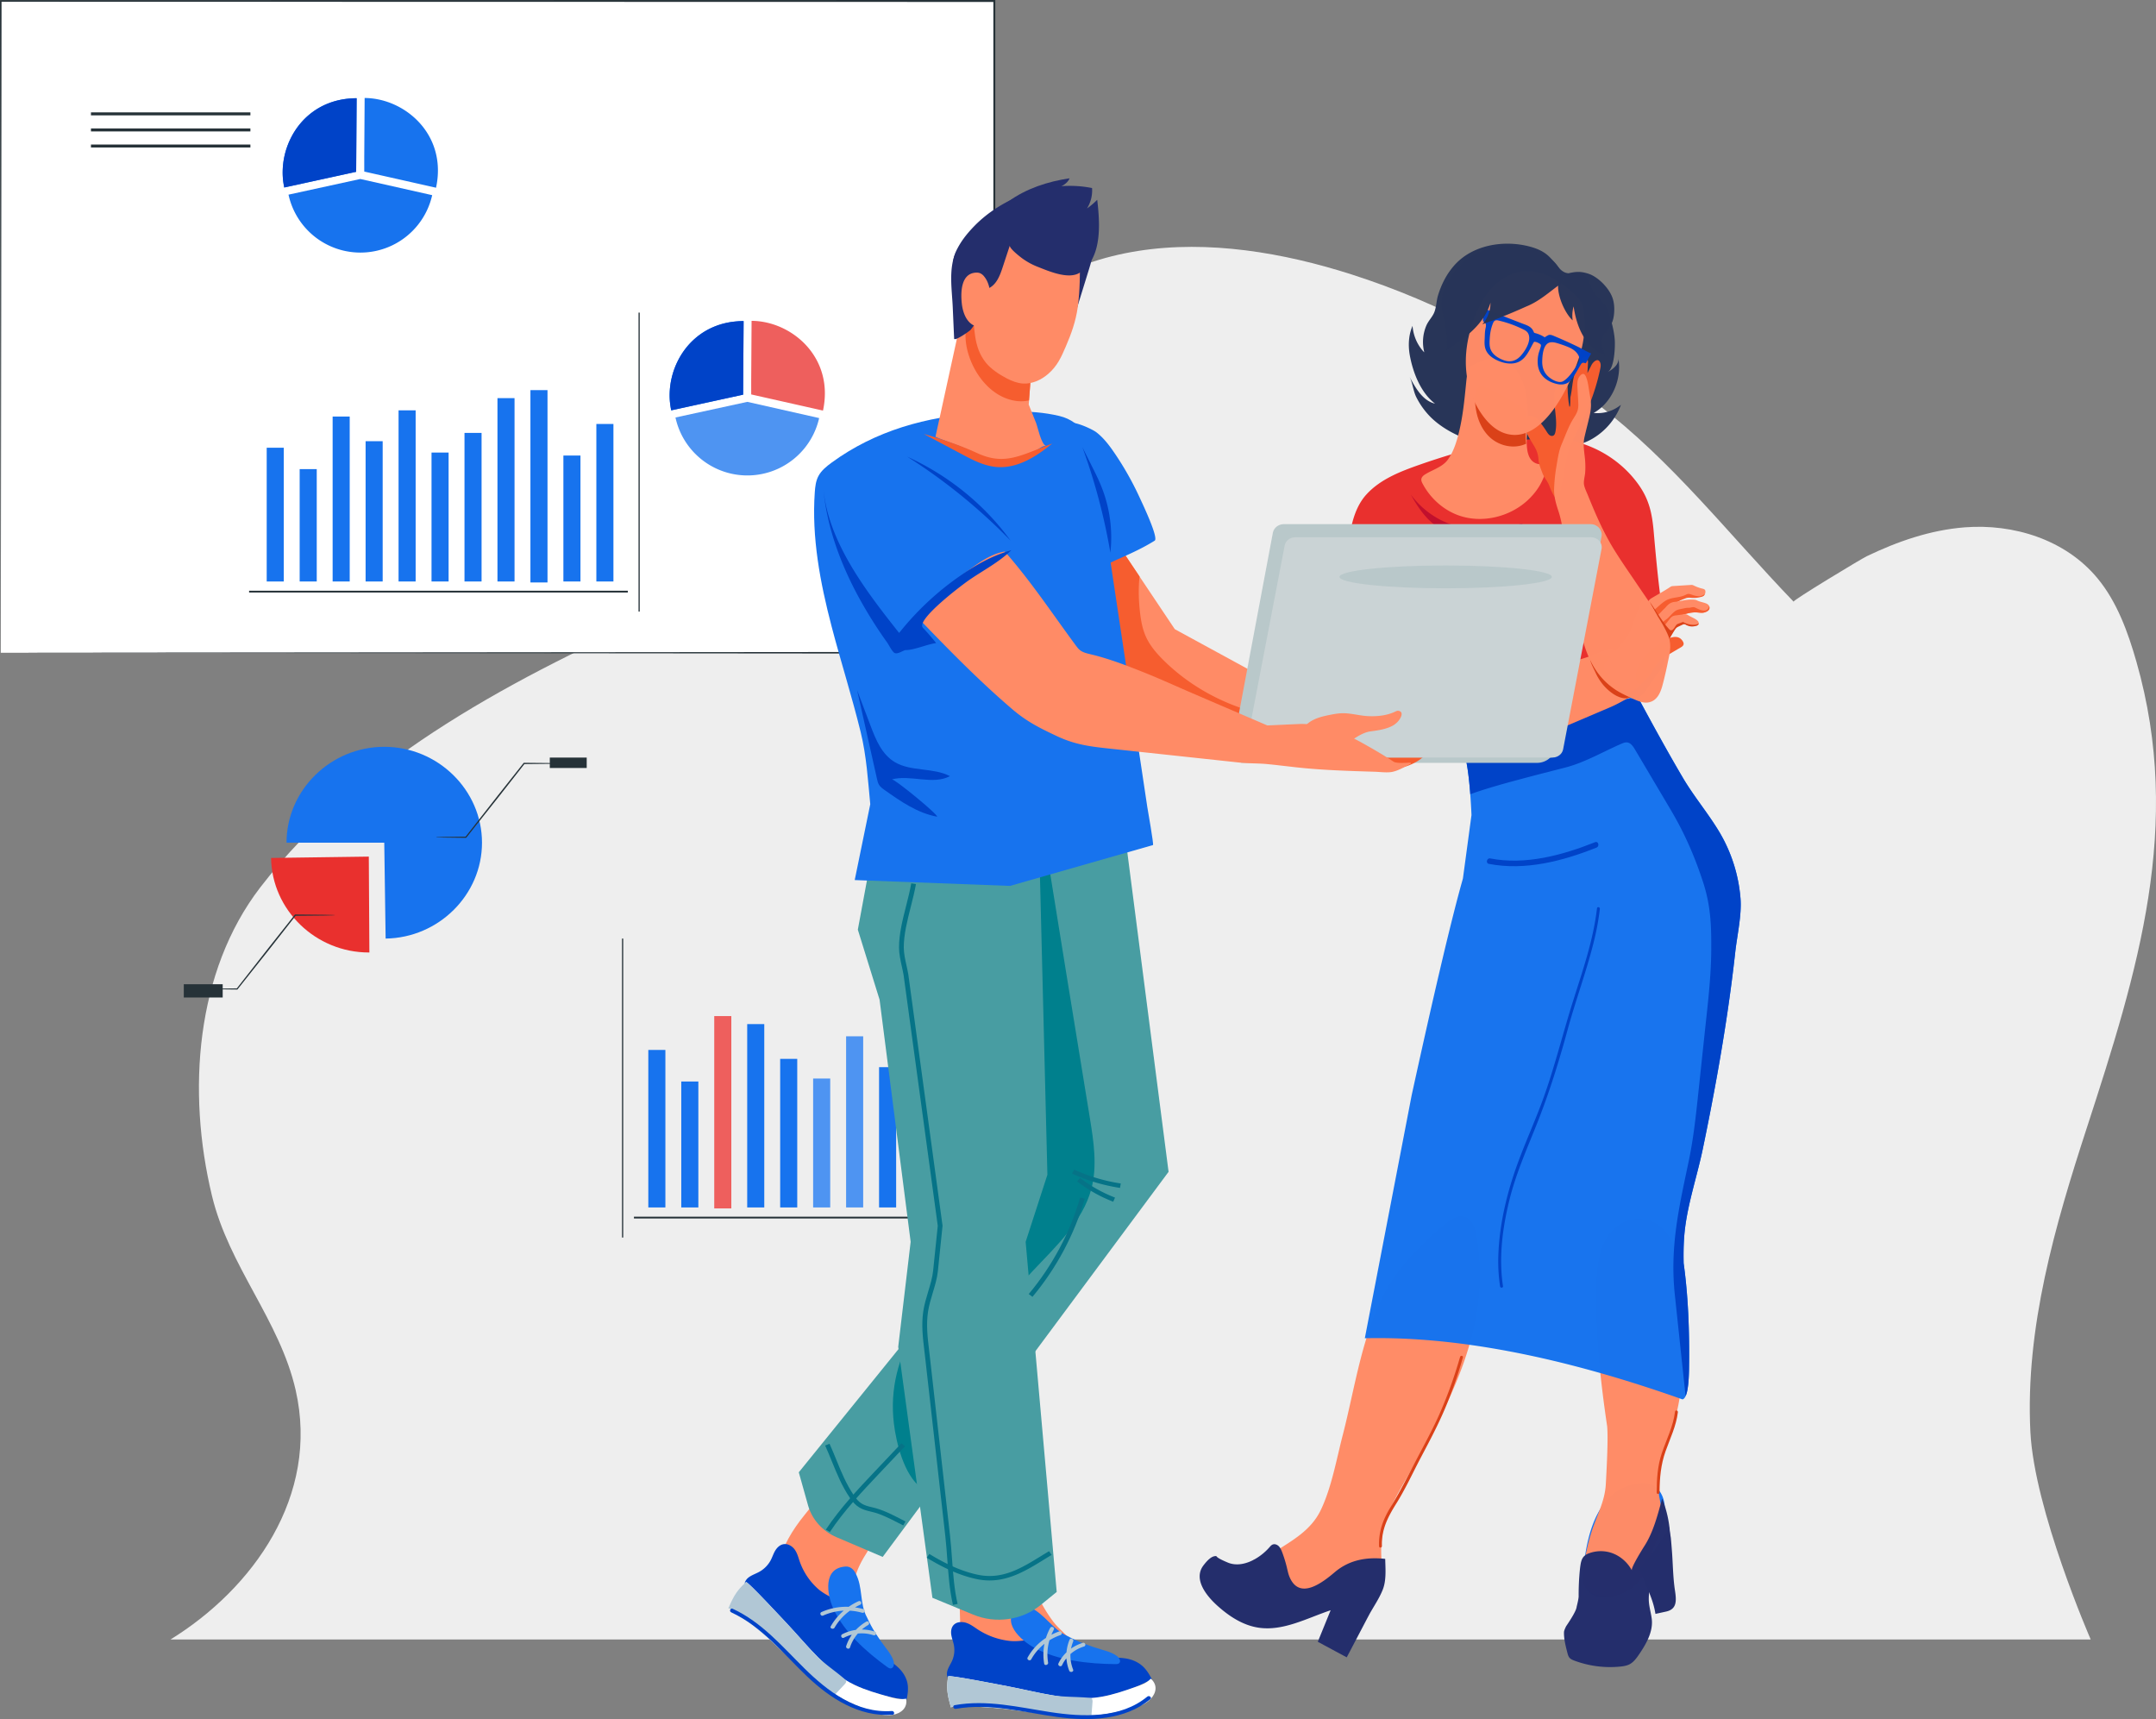 <svg id="Layer_1" data-name="Layer 1" xmlns="http://www.w3.org/2000/svg" viewBox="0 0 4288.27 3418.74"><rect x="0" y="0" width="4288.27" height="3418.74" fill="#808080" stroke="none"/><defs><style>.cls-1{fill:#eee;}.cls-2{fill:#fff;}.cls-3{fill:#263238;}.cls-15,.cls-4{fill:#1773ee;}.cls-16,.cls-5{fill:#0043c8;}.cls-6{fill:#ee5f5d;}.cls-7{fill:#4e94f2;}.cls-8{fill:#e9302e;}.cls-19,.cls-9{fill:#283558;}.cls-10,.cls-14,.cls-28{fill:#ff8b66;}.cls-10,.cls-12,.cls-13,.cls-15,.cls-16,.cls-19,.cls-20{opacity:0.99;}.cls-11,.cls-12,.cls-29{fill:#242e6c;}.cls-13,.cls-21{fill:#c1102d;}.cls-17{fill:#da4118;}.cls-18{fill:#f65d2f;}.cls-22{fill:#b9c8ca;}.cls-22,.cls-26,.cls-28,.cls-29{fill-rule:evenodd;}.cls-23{fill:#b1c7d5;}.cls-24{fill:#489da2;}.cls-25{fill:#00808d;}.cls-26{fill:#cad3d5;}.cls-27{fill:#067387;}</style></defs><path class="cls-1" d="M4464.41,3117.94c-10.42-207.54,49.24-411,112.29-604.88,101.19-311.29,191.75-600.38,98.7-926.49-17-59.52-38.66-119.19-77.31-166-64-77.55-167.65-109.19-264.73-101.54-67.81,5.34-133.06,27.86-194.63,57.5-10.92,5.26-147.71,87.77-145.27,90.31-129.76-134.75-240.43-278.61-390.13-393C3454.79,960.38,3289.54,872.08,3114,815.94c-270.08-86.37-597.47-102.08-792.63,192.34-59.14,89.22-99.3,196.25-126.44,306.55-151.62,44.71-300.44,104.2-445.29,168.85-287.65,128.39-605,290-806,551.38-128.3,166.91-146.31,405.17-96,613.53,34.06,141,134.67,247.17,166.38,386.17,48.07,210.75-85.5,395.13-248.86,495.91h3819.2S4472.24,3273.69,4464.41,3117.94Z" transform="translate(-425.98 -270.26)"/><rect class="cls-2" x="1.53" y="1.93" width="1976.19" height="1296.22"/><path class="cls-3" d="M427.52,1568.41c0-12.48.59-505.64,1.53-1296.22l-1.53,1.53,1976,.4h.16l-1.93-1.93c.06,461,.11,899.65.16,1296.21l1.77-1.76-1976.19,1.77,1976.19,1.76h1.77v-1.78c.05-396.56.1-835.24.16-1296.21v-1.93h-2.09l-1976,.4H426v1.53C426.92,1062.77,427.5,1555.93,427.52,1568.41Z" transform="translate(-425.98 -270.26)"/><path class="cls-4" d="M1150.47,583.62l.77-118.49c34.89.2,70.47,14,97.75,38.12,32.14,28.4,52.72,71.1,47.11,122.71a166.32,166.32,0,0,1-2.77,17.22c0,.14,0,.28-.07.41h0l-142.77-32.12Z" transform="translate(-425.98 -270.26)"/><path class="cls-4" d="M1003.32,547.14c19.95-41.67,59.26-75.05,115.23-80.67,1.5-.15,3-.28,4.52-.39,1-.07,1.91-.17,2.88-.22,2.83-.16,5.69-.24,8.6-.25h.77v0h0l-.77,118.49-.18,27.84L991.55,643.1l-.17,0h0a140.65,140.65,0,0,1-3.17-30.72A153.69,153.69,0,0,1,1003.32,547.14Z" transform="translate(-425.98 -270.26)"/><path class="cls-5" d="M1003.32,547.14c19.95-41.67,59.26-75.05,115.23-80.67,1.5-.15,3-.28,4.52-.39,1-.07,1.91-.17,2.88-.22,2.83-.16,5.69-.24,8.6-.25h.77v0h0l-.77,118.49-.18,27.84L991.55,643.1l-.17,0h0a140.65,140.65,0,0,1-3.17-30.72A153.69,153.69,0,0,1,1003.32,547.14Z" transform="translate(-425.98 -270.26)"/><path class="cls-4" d="M1142.81,626.26l142.78,32.12a146.35,146.35,0,0,1-285.77-1l142.81-31.16" transform="translate(-425.98 -270.26)"/><path class="cls-6" d="M1920.11,1026.81l.77-118.49c34.9.2,70.47,14,97.76,38.12,32.13,28.4,52.71,71.1,47.1,122.72a166.49,166.49,0,0,1-2.76,17.21c0,.14-.05.28-.08.42h0l-142.77-32.12Z" transform="translate(-425.98 -270.26)"/><path class="cls-4" d="M1773,990.34c20-41.68,59.26-75.06,115.23-80.68q2.25-.23,4.53-.39c1-.07,1.9-.17,2.87-.22q4.25-.24,8.6-.25h.78v0h0l-.78,118.49-.18,27.85-142.81,31.15-.18,0h0a141.2,141.2,0,0,1-3.17-30.72A153.64,153.64,0,0,1,1773,990.34Z" transform="translate(-425.98 -270.26)"/><path class="cls-5" d="M1773,990.34c20-41.68,59.26-75.06,115.23-80.68q2.25-.23,4.53-.39c1-.07,1.9-.17,2.87-.22q4.25-.24,8.6-.25h.78v0h0l-.78,118.49-.18,27.85-142.81,31.15-.18,0h0a141.2,141.2,0,0,1-3.17-30.72A153.64,153.64,0,0,1,1773,990.34Z" transform="translate(-425.98 -270.26)"/><path class="cls-7" d="M1912.51,1069.45l142.75,32.22a146.35,146.35,0,0,1-285.77-1.15l142.83-31.07" transform="translate(-425.98 -270.26)"/><rect class="cls-4" x="1289.49" y="2088.03" width="33.96" height="313.25"/><rect class="cls-4" x="1355.06" y="2150.81" width="33.96" height="250.47"/><rect class="cls-6" x="1420.63" y="2020.7" width="33.96" height="382.5"/><rect class="cls-4" x="1486.19" y="2036.63" width="33.96" height="364.65"/><rect class="cls-4" x="1551.76" y="2105.79" width="33.96" height="295.48"/><rect class="cls-7" x="1617.33" y="2144.88" width="33.96" height="256.4"/><rect class="cls-7" x="1682.9" y="2060.91" width="33.96" height="340.36"/><rect class="cls-4" x="1748.46" y="2122.28" width="33.96" height="279"/><rect class="cls-4" x="1814.03" y="2073.24" width="33.96" height="328.03"/><rect class="cls-4" x="1879.6" y="2177.79" width="33.96" height="223.48"/><rect class="cls-4" x="1945.17" y="2135.27" width="33.96" height="266.01"/><rect class="cls-3" x="1260.89" y="2419.65" width="753.27" height="3.55"/><rect class="cls-3" x="1237.2" y="1866.55" width="2.37" height="594.56"/><path class="cls-8" d="M1159.54,1973.8l-194.38,2.68c1.49,103.58,88.77,188,194.38,188h1.14Z" transform="translate(-425.98 -270.26)"/><path class="cls-3" d="M838.14,2237a19.2,19.2,0,0,0,4.16.34l11.88.31,43.43.5h.55l.35-.45c17.35-21.84,39.72-50,64.13-80.78l51.69-65.92-1,.49,57.2-.53,16-.36c3.69-.12,5.66-.25,5.66-.39s-2-.26-5.66-.39l-16-.35-57.2-.53h-.62l-.39.49-52,65.65-63.59,81.21.9-.43-43.43.5-11.88.31A20.64,20.64,0,0,0,838.14,2237Z" transform="translate(-425.98 -270.26)"/><path class="cls-4" d="M1190.28,1946.14,1193,2136.8c105.6-1.45,191.67-87.07,191.67-190.66,0-104.61-87.75-190.69-194.4-190.69s-194.39,86.08-194.39,190.69Z" transform="translate(-425.98 -270.26)"/><rect class="cls-3" x="365.55" y="1957.37" width="77.38" height="26.38"/><rect class="cls-3" x="1093.55" y="1506.62" width="73.43" height="20.7"/><path class="cls-3" d="M1293.16,1935.29a19.09,19.09,0,0,0,4.16.34l11.88.31,43.43.5h.55l.35-.45,64.12-80.78,51.69-65.92-1,.49,57.21-.54,16-.35c3.69-.12,5.65-.25,5.65-.39s-2-.26-5.65-.39l-16-.35-57.21-.53h-.61l-.39.49-52,65.65-63.58,81.21.9-.44-43.43.51-11.88.31A19.63,19.63,0,0,0,1293.16,1935.29Z" transform="translate(-425.98 -270.26)"/><rect class="cls-4" x="1186.15" y="843.16" width="33.96" height="313.25"/><rect class="cls-4" x="1120.58" y="905.94" width="33.96" height="250.47"/><rect class="cls-4" x="1055.02" y="775.84" width="33.96" height="382.5"/><rect class="cls-4" x="989.45" y="791.77" width="33.96" height="364.65"/><rect class="cls-4" x="923.88" y="860.93" width="33.96" height="295.48"/><rect class="cls-4" x="858.31" y="900.01" width="33.96" height="256.4"/><rect class="cls-4" x="792.75" y="816.05" width="33.96" height="340.36"/><rect class="cls-4" x="727.18" y="877.42" width="33.96" height="279"/><rect class="cls-4" x="661.61" y="828.38" width="33.96" height="328.03"/><rect class="cls-4" x="596.04" y="932.93" width="33.96" height="223.48"/><rect class="cls-4" x="530.48" y="890.41" width="33.96" height="266.01"/><rect class="cls-3" x="495.45" y="1174.79" width="753.27" height="3.55"/><rect class="cls-3" x="1270.04" y="621.69" width="2.37" height="594.56"/><rect class="cls-3" x="180.92" y="223.47" width="317.12" height="5.92"/><rect class="cls-3" x="180.92" y="255.45" width="317.12" height="5.92"/><rect class="cls-3" x="180.92" y="287.42" width="317.12" height="5.92"/><path class="cls-4" d="M3700.38,3368.71c-6.85,10.42-14.22,20.48-21.61,30.41-12.53,16.86-26,34.18-44.47,42.69s-43.47,5-53.88-13.45c-6.91-12.24-6-27.62-4.51-41.84,7.3-72.4,31.27-158,111.47-166.05,9.73-1,20-.1,28.5,5,11,6.58,17.85,19.49,20.26,32.76,4.62,25.49-6,53.21-16.32,75.9A255.17,255.17,0,0,1,3700.38,3368.71Z" transform="translate(-425.98 -270.26)"/><path class="cls-9" d="M3546.17,813.7c-6-.32-11.7-2.38-19.29-10.39-7.35-7.76-13.31-17-21.16-24.17-11.33-10.37-25.88-15.83-40.41-19.38-49.17-12-109.91-2.75-146.16,37.57-15.35,17.07-26.33,38.23-33.05,60.73-3.23,10.79-3.32,24.07-7.72,34.19-3.79,8.74-11.29,16-15.26,25.09a83.57,83.57,0,0,0-4.24,53.67c-13.42-13.72-21.9-32.84-23.35-52.65-8.16,18.43-9,39.89-5.21,59.88,6.68,35.18,22.23,73.48,49.91,94.73-24.13-5.53-38.9-30.93-50.88-54,6.29,12.11,7.31,28.5,13.75,41.34a153.76,153.76,0,0,0,25.9,36.88c20.39,21.44,49.58,37.6,76.55,46.89,52.76,18.15,110.25,3.89,165.33,10.56,31.06,3.76,55.6,4.23,83.87-12.75a131.67,131.67,0,0,0,55.31-66.66,73.47,73.47,0,0,1-54.34,16.27c36.45-20.25,57.43-68.11,48.68-111.05,3.59,13.08-9.62,23.92-21.06,29.92,13.86-7.27,15.29-50.52,14.4-63.87-1.23-18.53-7-38.77-12.34-56.5-5.42-18.18-20.13-24.74-29.47-39.93-8.46-13.76-9.7-33.61-28.14-36.28C3558.82,812.47,3552.38,814,3546.17,813.7Z" transform="translate(-425.98 -270.26)"/><path class="cls-10" d="M3208.71,2797.23c-69,89.79-83.62,217.38-112,326.94-12.53,48.33-22.07,103.6-43.41,148.52-19.46,41-56.33,60.68-91.71,83.54-13.1,8.46-27.29,17.22-42.56,16.13,6.09,26.82,22.61,50.74,44.79,64.85a92.83,92.83,0,0,0,74.65,11.1c28.83-8.2,54.05-30.49,83.85-31.89,14.4-.68,28.55,3.67,42.39,8s10.06-38,9.59-44.19c-2.27-30.31-1.73-56.63,8-85.78,10.19-30.41,26.18-58.15,42-85.65,66.19-114.82,133.93-235.5,143.73-370A457.88,457.88,0,0,0,3363,2730c-2.6-15.58-7.77-33.3-21.57-39-14.29-5.94-29.66,4.28-41.78,14.32C3265.79,2733.4,3235,2763,3208.71,2797.23Z" transform="translate(-425.98 -270.26)"/><path class="cls-10" d="M3608.76,2763.62c-5.9,22.23-7.28,46.86-7.62,70-1.4,93.42,7.85,181.13,21.4,272.79q2.58,24.54-2.64,115.87c-2,34.17-17.69,61.28-27.91,92.9a388.61,388.61,0,0,0-13.71,56.69c-2.42,14.72-9,38.13-1.31,51.54,15.7,27.24,54.63,25.66,78.27,14.61,11.4-5.33,22.1-12.79,30.18-22.92,9.83-12.31,15.29-27.82,20.58-43,8-23,19.59-47,24.27-71,6-30.87-10.84-62.84-6.4-94.94,5.24-37.91,21.74-72.8,32.35-109.09,21.36-73.11,19.16-151.05,9.57-226.11-4.39-34.36-9.45-65.82-9-99.84.39-29.26-15.25-56.75-40.42-69.4-25.69-12.91-58.27-7.87-79.75,12C3622.4,2726.87,3613.87,2744.34,3608.76,2763.62Z" transform="translate(-425.98 -270.26)"/><path class="cls-11" d="M3181.75,3391.93c-.08-7.26-.44-14.51-.6-21.51-36.31-4-71.16,1.67-100.41,26.52-24.77,21-70.21,56.23-89.91,9.33-2.38-5.68-3.62-11.82-5.06-17.85a258.11,258.11,0,0,0-9.28-30.47c-1.69-4.54-3.6-9.15-6.9-12.54s-8.33-5.27-12.55-3.4c-2.61,1.16-4.54,3.55-6.48,5.75-19.51,22.15-54,41.93-82.51,30q-20.84-8.72-22.31-12.44a5.57,5.57,0,0,0-3.85-.25q-9.36,1.28-22.3,18.38c-21.37,28.28,8,62.22,27.09,79.52,23.7,21.48,51.35,39.61,82.61,44.29,49,7.34,96.1-18.89,143.32-34.68q-12.77,31.36-25.54,62.72,28.75,15.48,57.53,30.94c.1.06,40.09-76.28,43.79-83.21,9.16-17.18,20.64-33.07,27.87-51.37C3181.11,3419.38,3181.91,3405.62,3181.75,3391.93Z" transform="translate(-425.98 -270.26)"/><path class="cls-12" d="M3711.3,3489.58c-1.72-13.6-6.15-26.28-5.9-40.56.42-23.87,6-48.31,19.6-67.21,6-8.29,13.47-15.49,17.86-24.85,5.08-10.84,5.49-23.47,4.82-35.58a223.35,223.35,0,0,0-15.71-70.84c-8.8,32.22-17.5,66.8-35.33,94.38-3.21,5-27.38,43.72-24.88,48.36-9.43-17.52-25.62-30.71-43.91-35.8a67.82,67.82,0,0,0-42,2.06,24.68,24.68,0,0,0-9.52,6c-5.34,5.71-6.45,13.78-7.76,24.29a503.62,503.62,0,0,0-2.68,55.65q-.37,6-3.93,20-.61,9-21,38.93c-2.77,5.66-4.18,9.55-4.2,11.69-.45,13.56,3.56,28.77,6.92,41.78.79,3.05,1.69,6.18,3.57,8.63,2.47,3.22,6.28,4.83,9.95,6.2a202.7,202.7,0,0,0,91.7,11.88c6.43-.66,13-1.68,18.72-4.82,7-3.83,12.3-10.5,17-17.28C3698.77,3542,3714.65,3516.12,3711.3,3489.58Z" transform="translate(-425.98 -270.26)"/><path class="cls-11" d="M3739.79,3318.63q3.72-6.2,7.23-12.53c-2,3.57,1.88,18.51,2.29,22.93q1.29,14,2.31,28.06c1.84,25.36,2,50.79,5.8,75.85,3.13,20.34,4.27,37.51-17.61,42.28l-21.16,4.61c-4.75-31.19-19.57-56.37-30.61-85.1a9.78,9.78,0,0,1-.86-3.55c.05-2.29,1.64-4.15,3.13-5.78A422.2,422.2,0,0,0,3739.79,3318.63Z" transform="translate(-425.98 -270.26)"/><path class="cls-8" d="M3728.36,1455.85c-5.5-42.34-9.38-84.84-13.1-127.39-3.31-37.82-9.12-65.49-31.58-96.32-39.27-53.91-102.3-86.64-165.27-89.64-13.95-.67-27.91.23-41.84,1.13-31.39,2-66.16,2.76-96.5,11-43.44,11.85-87.25,24.6-129.64,39.5-38,13.33-78.83,28.74-106.94,59.78-26.95,29.75-33.15,74.72-37,114.31-12.9,132.09,32.45,244.29,105.17,351.52,18.18,26.82,40,54.83,70.49,60.82,23.37,4.6,47.3-2.69,63.24-22a252.07,252.07,0,0,0,19.68-27.84c8.19-13.4,10.67-30.06,19.07-43.5,17.9-28.63,56.84-36,85.45-46.17l62-22.07q109.39-11.25,160.25-37.93,20.39-2,29.16-37.19Q3731.62,1465.82,3728.36,1455.85Z" transform="translate(-425.98 -270.26)"/><path class="cls-13" d="M3312.94,1619.67a71,71,0,0,0-20.52,8.86c-14.81,9.33-26.61,23.3-36.75,38.15-9.93,14.54-22.54,35-20.6,53.7,1.68,16.09,8.77,35.71,22.49,44.17,16.21,10,38.78,12.39,56.74,7.85,20.95-5.29,39.59-20.29,50.16-40.36,9.93-18.87,22.84-46.84,16.85-69.22-4.69-17.48-23.46-37.63-39.37-42.66A53.2,53.2,0,0,0,3312.94,1619.67Z" transform="translate(-425.98 -270.26)"/><path class="cls-14" d="M3339.15,1060.75c-2.53,23.34-5.73,46.43-11.4,69.46-4.69,19.06-10.69,38.18-21.82,53.88-10.34,14.6-29.39,19.94-44,28.75-4,2.38-8.33,5.48-8.9,10.31-.39,3.21,1.06,6.32,2.56,9.13,15.48,29.07,41.11,51.77,70.68,62.61,47.1,17.27,104.31,3.39,140.71-32.11,10.91-10.64,20.48-23.23,26.88-37.53,2.5-5.6,8.36-17.19,7.22-23.56-2-11.07-9-6.62-17.75-9.19-29.29-8.59-18.94-58.27-18.93-82.6,0-23.94-.27-48.29-7-71.11s-21-44.25-41.77-53.2c-11.36-4.9-22.78-5-33.75.17-8.37,4-26.06,8.45-32.29,14.6a13.57,13.57,0,0,0-3,5.58c-2.77,8.43-3.65,17.41-4.52,26.29C3341.1,1041.79,3340.18,1051.29,3339.15,1060.75Z" transform="translate(-425.98 -270.26)"/><path class="cls-15" d="M3338.18,1767q10.5,34.63,14.6,124l-17.08,126.51q-32.68,114.62-101.89,430.76l-93.21,483.41q270.51-6.51,631.81,121.57,12-2.64,13-59.58,2-120.64-10.69-211.17-.9-38,2.43-66.85c6.13-53.14,24.59-107.5,35.53-159.91q15.49-74.22,28.94-148.93c14.37-80.45,26.72-161.35,35.7-242.69,3.79-34.32,13.23-74,10.42-108a305.68,305.68,0,0,0-40.48-128.77c-22.57-38.4-51.45-72-74.06-110.39-29.92-50.79-58.36-102.58-86.38-154.58q-12.64-17.31-18.76-4.42Z" transform="translate(-425.98 -270.26)"/><path class="cls-16" d="M3847.25,1927.45c-22.57-38.4-51.45-72-74.06-110.39-29.92-50.79-58.36-102.58-86.38-154.58l-.46-.61a74.41,74.41,0,0,0-25.14-1.55l-37.95,12.53c-55.27,22.75-114.63,37.87-171,56.51l-90.17,29.79-.53.2a66.28,66.28,0,0,0-19.77,12.1c-.65.58-1.24,1.21-1.86,1.81q6.65,26.15,10.45,76.58c33.94-12.68,87.24-26.59,93.1-28.19,32.11-8.76,64.38-16.83,96.58-25.18,38.14-9.9,73.87-31,110.47-46.91,3.81-1.66,7.82-3.35,11.9-2.83,7.19.9,12,8.11,15.88,14.65l70.06,118.25c27.64,46.64,47.4,91.38,64.45,143.17,15.51,47.13,17.14,85.66,16.83,136.34-.33,55.08-7.11,109.83-12.93,164.47q-6.34,59.58-12.68,119.15c-4.88,45.84-9.77,91.78-19.22,136.79-19.26,91.77-37.77,170-27.6,265.84l21.39,201.51q6.12-13.2,6.83-53.15,2-120.64-10.69-211.17-.9-38,2.43-66.85c6.13-53.14,24.59-107.5,35.53-159.91q15.49-74.22,28.94-148.93c14.37-80.45,26.72-161.35,35.7-242.7,3.79-34.31,13.23-74,10.42-108A305.68,305.68,0,0,0,3847.25,1927.45Z" transform="translate(-425.98 -270.26)"/><path class="cls-14" d="M3628.49,1676.84c12.5-5.33,24.77-12.25,36.65-19,6.23-3.54,19.67-7.14,23.67-13.57,11.64-18.67-15.1-49.67-25.95-61.25-8.31-8.86-17.66-17.83-29.26-19.76-10.66-1.77-21.24,2.74-31.34,6.78-86.8,34.68-181.84,33.34-271.1,56-26.64,6.75-50.57,22.34-66,46.86a169,169,0,0,0-15.46,30.58c-3.11,8.27-5.48,17.34-3.69,26,4.15,20.32,33.28,35.67,50.4,40.51,0,0-.46.11-.35.17,12.38,3,26.65,1.55,39.27,1.73q17,1.08,104.44-19.86l60.23-20.38Z" transform="translate(-425.98 -270.26)"/><path class="cls-17" d="M3590.15,1587.07c2.46,7.26,7,15.7,8.94,20a107.76,107.76,0,0,0,16.12,25.85c12.46,14.37,33.46,30.47,52.51,25.08,51.51-14.58-22.08-78.32-44.49-84.09-8.38-2.16-32.5-8.95-34.62,3.86C3588.21,1580.09,3588.92,1583.43,3590.15,1587.07Z" transform="translate(-425.98 -270.26)"/><path class="cls-14" d="M3693.6,1504.56a12.15,12.15,0,0,1-1.57-4.42c-.76-5,1.35-9.84,3.4-14.36,2.91-6.39,5.41-13.36,8.84-19.44,2.53-4.47,6.18-6.19,10.48-8.74,11.05-6.58,22-12.49,32.75-19.64a13.12,13.12,0,0,1,3.18-1.73,12.9,12.9,0,0,1,3.1-.46l34.95-2.2a13.94,13.94,0,0,1,3.23.06,14.7,14.7,0,0,1,3.66,1.4,85.52,85.52,0,0,0,14.27,5.35c3.57,1,8.06,1.13,8.17,6.17.3,13.54-16.52,11-24.14,9.6-14.54-2.58-26.86,11.89-40.85,13.87a9.65,9.65,0,0,0-4.17,1.13,9.31,9.31,0,0,0-2.55,3.21,163.43,163.43,0,0,1-16.28,23.07c-5.36,6.34-11.63,12.49-19.46,14.16C3704.28,1512.93,3696.89,1510.13,3693.6,1504.56Z" transform="translate(-425.98 -270.26)"/><path class="cls-18" d="M3695.8,1504.88c.31-2.82,3.87-5.22,6.38-7.76q12.59-12.72,26.1-24.31a79.68,79.68,0,0,1,10.63-8c12.76-7.63,27.26-5.1,40.2-11.76a16.35,16.35,0,0,1,3.3-1.44c2.74-.71,5.58.3,8.25,1.24,4.28,1.51,8.65,2.88,13.15,3a17.79,17.79,0,0,0,12.62-4.13c.06,2.72-2.79,4.34-5.23,5.11a54.32,54.32,0,0,1-21.29,2.33c-4.23-.38-7.89-.55-11.79,1.15-3.71,1.61-7.61,2.56-11.2,4.5-4.38,2.36-9,4.51-13.85,5.21a9.65,9.65,0,0,0-4.17,1.13,9.31,9.31,0,0,0-2.55,3.21,163.43,163.43,0,0,1-16.28,23.07c-5.36,6.34-11.63,12.49-19.46,14.16-3.87.82-9.88.3-13-2.72C3696.16,1507.43,3695.67,1506.11,3695.8,1504.88Z" transform="translate(-425.98 -270.26)"/><path class="cls-14" d="M3615.65,1596.07c.28-2.49,1.6-5.21,4.23-8.64,5.52-7.19,12.53-13.52,18.55-20.26,7.08-9.19,14.19-18.24,21.64-27.07,7.07-8.37,10.58-20,14.44-30.25q6.88-18.36,13.79-36.72c1.42-3.8,4.13-12.19,8.87-12.56s9.15,9,11.48,12.42a301.16,301.16,0,0,1,20.61,35.38c3.75,7.55,7.21,15.38,8.84,23.75,3.74,19.28-5.56,32.21-13.59,48.2-3.14,6.24-6.86,10.45-10.67,16-4.49,6.52-7.6,14.93-10.6,22.33-4.08,10.08-17.5,30.07-28.94,30a14.07,14.07,0,0,1-5.77-1.66,124,124,0,0,1-45.69-36.45C3618.08,1604.47,3615.12,1600.64,3615.65,1596.07Z" transform="translate(-425.98 -270.26)"/><path class="cls-18" d="M3682.24,1628.17a11.2,11.2,0,0,0,9.9,3.41c8.83-1.44,13.46-15.2,18.71-22l11.37-17.66q8.22-7.32,17.11-16.67a13.23,13.23,0,0,1,2.67-1.58l21.27-12.59c2.5-1.47,5.14-2.82,7.55-4.47,4.86-3.31,5-7.23,1.53-12.08a18.25,18.25,0,0,0-4.85-4.94c-10.34-6.63-24.4.88-34.26,5-22.55,17.49-49.69,36.72-53.77,67.92-.65,4.91-.89,10.34,1.79,14.38A10.1,10.1,0,0,0,3682.24,1628.17Z" transform="translate(-425.98 -270.26)"/><path class="cls-18" d="M3608.89,991.7c-4.2-11.19-14.28-1.76-17.52,4.68q-4,8-8,15.92l1-18.48a24.31,24.31,0,0,0-.44-8c-.72-2.55-2.49-4.94-4.92-5.53-6.12-1.49-10.38,9.43-12.92,13.84a94.71,94.71,0,0,0-9.68,25.26c-3.17,13.26-3.74,27.09-6.8,40.18-.58,2.45.19,19.44-1.69,19.64q-.69.08-1.55-7c-1.1-6.32-1.39-12.89-2-19.28-.62-6.78.71-23.36-4.86-27.85-2.75-2.21-6.78-1.86-9.72.05s-4.95,5.1-6.52,8.38c-6.83,14.33-6.38,31.3-4.76,47.3s4.25,32.28,1.23,48c-.54,2.84-1.43,5.91-3.72,7.46-2.47,1.68-5.85,1-8.25-.84s-4-4.51-5.66-7.11a196.69,196.69,0,0,0-14.22-19.75c-3.24-4-6.76-7.89-11.25-10.08s-10.17-2.3-14,1-4.93,9.53-4.52,15c1.35,18,13.66,31.87,21.54,46.91a51.78,51.78,0,0,1,6.34,22.68c.54,9.25,5,19.17,8.13,27.7a52.42,52.42,0,0,0,3.71,7.48c3.46,5.5,7.21,10.62,9.56,16.7,2.77,7.18,5.51,14,9.62,20.49,2.6,4.09,5.91,8.21,10.45,9.12.48-16.72,4.94-31.78,7.78-48.13,2.1-12.17,4.3-24.32,6.51-36.47s6.89-22.35,11.92-33.65c10.62-23.86,23.1-46.72,33-71a416.06,416.06,0,0,0,22.05-72.07c.84-4,1.6-8.26.29-12.12C3609,992.05,3609,991.87,3608.89,991.7Z" transform="translate(-425.98 -270.26)"/><path class="cls-15" d="M3661.52,1652.54a30.4,30.4,0,0,0,6.45-3.63l21.82-17.42,17.44-18.68,11.66-17.57,10.19-12.71c2.58-2.91,4.5-4,5.78-3.35q3,1.07.63,7.3a67,67,0,0,1-8.59,17.91q-.71,1.41-10.4,13.82l-19,28.19a44.13,44.13,0,0,1-15.79,12.66Z" transform="translate(-425.98 -270.26)"/><path class="cls-17" d="M3461.38,1101.14c0-4.48,0-9-.09-13.5l-.21-.17c-23.77-19.58-53.76-35-80.89-46.94-16.24-7.16-20.41,6.3-20.54,21.39a143.15,143.15,0,0,0,2.65,26.2c3.63,19.26,12.28,37.62,26,50.84,19.5,18.71,49.6,24.86,73.17,13.71C3459.51,1135.52,3461.37,1118.33,3461.38,1101.14Z" transform="translate(-425.98 -270.26)"/><path class="cls-10" d="M3526.72,831.14c-22.32-14.64-47.67-24.35-74.11-20.79-35.27,4.74-64.9,32.79-82.13,66.06-34.92,67.44-42.64,150.06,1.21,215.41,12.17,18.13,28.34,34.29,48.38,40.49,75.41,23.32,131.63-99.36,149.46-160.27,8.07-27.56,9.73-55.31,6.31-83.82-2.22-18.57-15.11-30.36-28.53-41.63l-.32-.27A217,217,0,0,0,3526.72,831.14Z" transform="translate(-425.98 -270.26)"/><path class="cls-19" d="M3525,841.59c.8,22.51,14.77,52.73,29,65.85a66.82,66.82,0,0,1,1.89-27.82c3,20.59,8.65,41,19,58.7s25.57,32.52,44,39.3c-6.53-16.25-11.12-31.16.26-45.33,10.88-13.54,16.47-22.67,17.48-42.14.52-10-.48-20.17-4.08-29.38-7.46-19.07-28.8-40.27-47.24-46.2a77,77,0,0,0-13.43-3.13c-16.1-2.15-44.68,3.88-46.66,23.36A50.34,50.34,0,0,0,3525,841.59Z" transform="translate(-425.98 -270.26)"/><g class="cls-20"><path class="cls-5" d="M3565.13,960.2q-11.53-5.62-23.22-10.9-12.45-5.62-25-10.86c-3.43-1.43-6.54-2.77-10.29-2.05-.84.16-8.61,4.39-7.9,4.85a64.82,64.82,0,0,0-19.42-8.58,3.92,3.92,0,0,1-1.91-.86,4.69,4.69,0,0,1-.93-1.7c-4.3-10.88-14.29-13.2-23.75-16.87l-49.82-19.33-12.46-4.83c-2-.77-6.3-3.48-9-3.13a2.41,2.41,0,0,0-1.06.38c-2.38,1.58-3.18,8.18-3.66,10.88-.22,1.2-1.79,11.88-.68,12.24,5.71,1.82,6.19,7.69,4.91,12.7-1.79,7-1.6,15.44-2,22.69-.33,6.22-.47,12.6,1.34,18.52,4,13.09,16.45,20.93,28.56,25.61,11.75,4.55,26.25,6.46,38,.82,15-7.21,21.32-24.15,29.38-38.23a3.07,3.07,0,0,1,1.33-1.46,2.44,2.44,0,0,1,1.17-.09c3.53.34,6.83,2,9.91,3.89,1.24.76,2.23,1.55,2.29,3.22a9.37,9.37,0,0,1-.42,2.73c-1.39,5.44-3.69,10.33-4.8,15.85a66.19,66.19,0,0,0-1.14,18.1c1.75,23.52,19.18,36,39.08,40.28,7.21,1.56,15.09,1.08,21.41-3,2.88-1.85,4.22-4.31,6.43-6.85a83.38,83.38,0,0,0,6.87-9.15c4.24-6.46,7.83-13.38,11.93-19.94a8,8,0,0,1,2.77-3c1.91-1,4.19-.24,6.2.54,1.46.57,4.59-6.84,5.1-7.87.72-1.46,6.31-11.57,6.66-11.43C3582.09,969.65,3573.8,964.43,3565.13,960.2Zm-97.8-13.6c-1.7,11.08-9,22.6-16.06,30.66-9.94,11.33-21.9,14.18-35.33,9-11-4.23-22.22-11.33-25.84-23.17-1.64-5.36-1.51-11.13-1.21-16.76.57-10.83,1.75-19.68,5.29-29.64,2.49-7,4.19-10.89,12.05-9.08a224.46,224.46,0,0,1,49.8,17.87,24.49,24.49,0,0,1,7.37,4.95C3467.2,934.53,3468.21,940.89,3467.33,946.6Zm99.09,42.48c-3.34,7.49-9,15.5-13.8,22-4.45,6.08-11,13.52-17.45,17.24-7,4-16.93-.37-23.14-4.31-13.16-8.36-19-19.79-18.56-35.92.3-11.72,1.94-33.83,15.44-36.81,5.08-1.13,10.33.21,15.33,1.72,5.45,1.64,10.86,3.47,16.19,5.51,6.67,2.54,13.36,5.47,18.73,10.4C3564.32,973.69,3569.68,981.77,3566.42,989.08Z" transform="translate(-425.98 -270.26)"/></g><path class="cls-19" d="M3514.7,788.5c9.75,9.29,17.26,20.93,20.58,34.4.64,2.56,1.07,5.47-.27,7.69a10,10,0,0,1-3,2.83c-23.89,16.78-43.2,35.54-70.59,46.53q-42.91,19.44-87.19,35.18a63.16,63.16,0,0,0,16.3-42.83c-12.76,43.34-51.51,70.82-87.61,94.76,4.14-28.62-5.11-53.8-8.84-81.49-5-36.89,10.5-59.52,33.18-85.1,38.87-43.85,109-51.21,159.82-29.92A91.22,91.22,0,0,1,3514.7,788.5Z" transform="translate(-425.98 -270.26)"/><path class="cls-14" d="M3715.34,1520.32c-2.84-3.58-5.26-8.11-4.12-12.58.8-3.15,3.2-5.5,5.49-7.66,5.34-5,10.77-9.92,15.65-15.41,2.1-2.36,4.6-4.31,6.71-6.71a40.93,40.93,0,0,1,6.67-6.62,24.31,24.31,0,0,1,12.16-4.23c4.55-.26,8.91-1.4,13.43-2.29,8.1-1.6,16.37-2.7,24.61-2,3.32.26,5.24,1.55,8.21,2.72,3.94,1.56,8.24,2.39,12.28,3.7,2.59.84,5.27,1.78,7.26,3.76,7.67,7.62-4.84,15.47-11.21,15.89-4.14.28-8.26-.52-12.4-.72-10.85-.55-21.48,2.92-31.85,6.36a114.81,114.81,0,0,1-20.28,25c-5.9,5.48-15.52,12.29-23.53,8.64-3.38-1.54-6.16-4.29-8.6-7.24C3715.66,1520.73,3715.5,1520.52,3715.34,1520.32Z" transform="translate(-425.98 -270.26)"/><path class="cls-18" d="M3727.7,1526.92a15.36,15.36,0,0,0,3.84.75c6.18.29,11.74-3.81,16.41-8.15a114.81,114.81,0,0,0,20.28-25c10.37-3.44,21-6.91,31.85-6.36,4.14.2,8.26,1,12.4.72,5.87-.39,17-4.43,12.87-13.19a9.38,9.38,0,0,1-2,5c-6.68,8.4-19.26.82-26.43-2.46a8.16,8.16,0,0,0-4.13-.44c-2.66.24-5.19,1.2-7.85,1.2a32.45,32.45,0,0,0-7.07.62l-9.86,2.05a30,30,0,0,0-7.25,2.15,28.12,28.12,0,0,0-5.48,3.83c-5.07,4.26-9.31,10.14-14.53,14-4.66,3.47-9.21,6.87-12.75,11.8-1.37,1.92-2.94,3.89-3.11,6.34C3724.81,1521.57,3725.69,1526.3,3727.7,1526.92Z" transform="translate(-425.98 -270.26)"/><path class="cls-14" d="M3728.63,1540.65c-1.57-3.74-3.18-7.88-2.11-11.82a17.65,17.65,0,0,1,3.57-6.08l16.2-20.64c1.87-2.37,3.8-4.8,6.39-6.19a20.08,20.08,0,0,1,7-1.82l14.37-2a16.26,16.26,0,0,1,5.43-.14,16.82,16.82,0,0,1,5.25,2.43c5.11,3.12,15.06,6.67,18.74,11.53a5.63,5.63,0,0,1-2,8.56,10.4,10.4,0,0,1-4.59.78,58.66,58.66,0,0,1-21.19-3.94,4.78,4.78,0,0,0-2.24-.49,4.61,4.61,0,0,0-1.58.6c-4.58,2.45-10.21,5.48-13.56,9.68-5.24,6.55-8.8,14.4-13,21.68-1.87,3.21-4.45,6.68-8,6.69C3733,1549.52,3730.37,1544.76,3728.63,1540.65Z" transform="translate(-425.98 -270.26)"/><path class="cls-17" d="M3757.47,1522.27c2.08-3.15,3.09-4.15,6.43-5.7l8.89-4.1a7.07,7.07,0,0,1,3.51-.93,8.29,8.29,0,0,1,3.26,1.42,23.93,23.93,0,0,0,22,1c1.64-.76,3.42-2.14,3.29-4-2.8,2.18-6.4,2.79-9.86,2.88a39.28,39.28,0,0,1-19.42-4.68,4.64,4.64,0,0,0-2.31-.79,4.34,4.34,0,0,0-1.35.35l-8,3a9.87,9.87,0,0,0-2.56,1.27,10.26,10.26,0,0,0-1.9,2.09c-2,2.61-4.18,7-6.9,8.69-3,1.89-4.74.9-6.93-1.5a173.52,173.52,0,0,1-13.89-17.73c-8.66-12.43-16.38-25.6-25.51-37.66,2,2.64,3.34,6.35,5,9.28a66.71,66.71,0,0,1,4.4,8.68c2.65,6.92,6.39,13.52,9.47,20.24q9.63,21,18.16,42.57C3747.62,1538.26,3752.49,1530.27,3757.47,1522.27Z" transform="translate(-425.98 -270.26)"/><path class="cls-10" d="M3627.41,1348c-16.72-29.3-30.22-61-42.86-92.19-2.67-6.6-6.3-13.74-7.81-20.79-1.63-7.62,1.68-17.48,2.2-25.54a168.2,168.2,0,0,0-.46-26.84c-1.39-14.21-4.31-28.48-1.06-42.64,2.93-12.76,6.21-25.47,9.27-38.29,2-8.49,3.76-17.15,3.74-25.91,0-7.73-1.39-15.37-2.77-23-1.93-10.61-3-24.41-7.67-34.27-.17-.34-.34-.69-.51-1-4.67-9-12.92.62-14.93,7.45-1.62,5.52-1.31,11.46-1,17.23q.69,12.48,1.4,25c.35,6.09.68,12.31-.83,18.2-1.71,6.65-5.61,12.34-9.15,18.1-9.6,15.63-15.42,32.89-22.65,49.63-5.79,13.4-8,28.83-10.4,43.3a336.66,336.66,0,0,0-4.84,46.15c-.46,15.13,3.92,30,8.6,44.09,4.75,14.28,7.1,28,9.85,43q5.13,27.83,9.89,55.72c2.9,17,4.2,34.49,7,51.67q4.82,28.92,10.42,57.66c7.92,40.6,17.69,82.4,41.92,114.77a136.44,136.44,0,0,0,34.78,32.68c11.13,7.23,23.19,12.66,35.2,18.07,9.76,4.4,20.23,8.89,30.64,6.79,17.29-3.49,23.75-20.18,27.91-36.17q5.46-21,9.74-42.21c2.79-13.89,6.84-28.17,4.24-42.46q-1-13.44-24.2-50.49c-12.14-22.57-27.54-43.54-41.71-64.65-18.33-27.34-37.48-54.07-53.89-82.78Z" transform="translate(-425.98 -270.26)"/><path class="cls-21" d="M3318.86,1315.26c-34.08-10-65-31.93-86.94-61.59,9.53,17.06,20,33.72,33.29,47.62a137.85,137.85,0,0,0,93.05,42.38c34.46,1.47,69.13-10.54,96.8-32.56C3410.2,1321.37,3363.09,1328.27,3318.86,1315.26Z" transform="translate(-425.98 -270.26)"/><path class="cls-5" d="M3598.83,1945.05c-65.53,26.12-138.83,46-208.9,32.36-6.59-1.29-9.41,9.5-2.78,10.8,72,14.07,147-5.49,214.47-32.36C3607.88,1953.35,3605.17,1942.53,3598.83,1945.05Z" transform="translate(-425.98 -270.26)"/><path class="cls-21" d="M3321,1559.36c-17.75-39.73-22.86-84.35-38.37-125.08-13.54-35.52-32.8-68-55.49-97.56-4.29-5.58-11.65,2.39-7.41,7.92a387.29,387.29,0,0,1,59.14,110.09c12.53,36.36,17.37,75.09,33.09,110.29C3314.82,1571.53,3323.85,1565.85,3321,1559.36Z" transform="translate(-425.98 -270.26)"/><path class="cls-5" d="M3602.37,2076.8c-7.45,64.19-29,125-48.13,185.95-18.85,59.89-34,120.89-54.51,180.23-19.16,55.59-44.83,108.26-63.2,164.11-17.21,52.34-28.93,107.34-30.46,162.94a328.34,328.34,0,0,0,3.58,58.37c.6,3.89,6.33,3.41,5.74-.51-8.64-56.6-1-114.57,12.42-169.6,13.93-57.05,37.91-108.89,59-163,22.4-57.62,40.78-117,57.09-176.87,16.59-61,39-120,53.68-181.54a508,508,0,0,0,10.49-59C3608.5,2073.94,3602.83,2072.86,3602.37,2076.8Z" transform="translate(-425.98 -270.26)"/><path class="cls-17" d="M3330,2969a881.7,881.7,0,0,1-38.56,108c-14.77,34.37-32.82,66.54-50,99.56-16.21,31.22-31.88,62.13-50.19,92-14.54,23.73-23.34,47.94-22.37,76.67.13,4,5.86,3.45,5.73-.5-1.1-32.88,12-57.87,28.58-84.32,18.29-29.21,32.62-60.85,48.77-91.41,16.78-31.74,33.5-63.09,47.63-96.34a867.76,867.76,0,0,0,36.05-102.57C3336.74,2966.28,3331.07,2965.26,3330,2969Z" transform="translate(-425.98 -270.26)"/><path class="cls-17" d="M3757.58,3077.74c-3.57,29.32-17.06,55.25-26.34,82.7-8.47,25-10,51.72-10.12,78.1,0,4,5.72,3.43,5.73-.5.08-28.15,2.54-55.36,12-81.84,9.11-25.58,21.07-49.91,24.42-77.39C3763.73,3074.88,3758.06,3073.8,3757.58,3077.74Z" transform="translate(-425.98 -270.26)"/><path class="cls-22" d="M3483,1787.41H2894.47V1752.6h625.27v.35C3519.74,1772,3503.3,1787.41,3483,1787.41Z" transform="translate(-425.98 -270.26)"/><path class="cls-11" d="M2592.31,804.62c8-25.86,13.1-46-8.65-66.65-36.93-35-104.82-59.89-156.58-44.85-29.11,8.47-54.55,26-75.3,46.62-13.49,13.39-26.3,28.69-29.52,46.87-1.37,7.77-.91,15.72-.45,23.59q6.58,111.48,13.16,223l60.4-112.31c5-9.22,10.14-18.71,18.58-25.33,7.89-6.2,17.93-9.33,27.64-12.56,34-11.28,63.61-25.08,95.36-41.53,1.79-.92,3.92-1.87,5.79-1.09s2.54,2.87,3,4.73q7.69,30.13,15.41,60.26Z" transform="translate(-425.98 -270.26)"/><path class="cls-18" d="M3146.25,1800.9c42.58,3.61,88.27-1.71,115.85-30.39l49-51c-8.77-2.8-18.32-2.06-27.54-1.28-52.47,4.44-105.86,9.08-154.62,27.82-17.45,6.71-36.06,17.54-39.16,35-.56,3.15-.44,6.71,1.82,9.09,1.86,1.95,4.75,2.67,7.47,3.28A348.58,348.58,0,0,0,3146.25,1800.9Z" transform="translate(-425.98 -270.26)"/><path class="cls-14" d="M2260.81,3137.81c4.35,6.36,5.67,14.11,6.26,21.65,5.51,70.65-66.81,122.7-104.39,179-26.44,39.65-47.29,73-36,117.8,7.88,31.25,14.86,70.45-40.9,64.54-30.47-3.24-56.83-21.26-79-41.15-64.89-58.24-27.74-138.67,19.12-196.11,49.62-60.83,89.65-125.6,170.78-154,11-3.84,22.48-7,34.16-6.43S2254.49,3128.58,2260.81,3137.81Z" transform="translate(-425.98 -270.26)"/><path class="cls-5" d="M1994.51,3342.32a19.18,19.18,0,0,0-9.56-1.17c-7.43,1-13.29,6.64-17,12.78s-5.75,13-9.11,19.34a57.49,57.49,0,0,1-23.72,23.46c-9.14,4.86-20.29,8-25.6,16.46-13.61,21.73,29.51,45.2,43.82,59.43,15,15,30.7,30.09,44.06,46.43,58.46,71.58,134.74,119.72,231.81,131.43,2.6-12.35,4.26-25.31.51-37.4-9.47-30.59-40.95-41.66-63.22-61.21-27.05-23.75-33.28-63-60.44-87.62-16.05-14.56-37.63-20.08-54-35.11a130.57,130.57,0,0,1-35.25-53c-2.77-8-4.79-16.4-9.62-23.49A28,28,0,0,0,1994.51,3342.32Z" transform="translate(-425.98 -270.26)"/><path class="cls-4" d="M2202.93,3572.68c.28.87.52,1.75.73,2.64,1.27,5.36-.52,12.93-6.37,13-2.5,0-4.7-1.45-6.68-2.88-42-30.41-86.83-70.37-107.62-117.11-12.37-27.8-20.64-80.5,25.55-82.69,8.42-.4,15.79,6,19,13.31,15.27,27,7.75,60.87,22.95,87.92,10,22.34,22.83,41.47,37.84,61.2C2194.16,3555.77,2200.12,3563.69,2202.93,3572.68Z" transform="translate(-425.98 -270.26)"/><path class="cls-2" d="M2201.43,3680.63c17.39-3.05,30.11-14.24,26.79-32.18-11.43,2.35-23.24-.83-34.46-4-23.19-6.52-46.53-13.09-68.11-23.39-53.82-25.7-93.54-78.52-132.88-120.32-5.22-5.54-80.2-86.44-82.87-84.17-12.86,11.21-20.26,21.28-26.63,33.47-3.09,5.92-5.94,12.33-9,19.62,3.27-7.68,80.23,58.73,85.86,64,25.56,24.05,50.87,48.43,78.26,70.68,13.74,11.15,28.22,21.14,42.7,31.39,21.63,15.3,42.49,24.07,67.66,34.27C2165.46,3676.84,2183.48,3683.78,2201.43,3680.63Z" transform="translate(-425.98 -270.26)"/><path class="cls-23" d="M2107.69,3617.7c1.1-1.59,1.78-3.33,1.08-5a7.53,7.53,0,0,0-2.19-2.63c-19-16.84-39.89-29.79-57.94-48.31-19.28-19.78-37-40.88-55.87-61-5.22-5.54-80.2-86.44-82.87-84.17-12.86,11.21-20.26,21.28-26.63,33.47-3.09,5.92-5.94,12.33-9,19.62,3.27-7.68,80.23,58.73,85.86,64,25.56,24.05,50.87,48.43,78.26,70.68,14.93,12.12,28.9,29.95,44.68,39.95l22.83-24.41A19.89,19.89,0,0,0,2107.69,3617.7Z" transform="translate(-425.98 -270.26)"/><path class="cls-5" d="M2199.77,3673c-70.24,4.9-128.17-39.86-173.67-84.67-44-43.3-84.42-91.63-142.74-118.67-4.71-2.18-7.59,5-2.94,7.11,62.15,28.82,103.73,82.83,151.41,128,44.93,42.56,102.43,80.4,169.31,75.74C2206.36,3680.15,2205,3672.63,2199.77,3673Z" transform="translate(-425.98 -270.26)"/><path class="cls-23" d="M2143.52,3470.43a124.69,124.69,0,0,0-16.85-3.55q5-2.88,10.28-5.3c4.71-2.13,1.35-9.08-3.38-6.93a124.22,124.22,0,0,0-19.6,11.11,121.37,121.37,0,0,0-54,10.4c-4.72,2.11-1.36,9.06,3.38,6.94a113.54,113.54,0,0,1,40.74-9.72,118.67,118.67,0,0,0-25.74,31.11c-2.48,4.33,5.14,7,7.58,2.75a108.29,108.29,0,0,1,30.61-33.8,112,112,0,0,1,24,4.11C2145.57,3479,2148.52,3471.86,2143.52,3470.43Z" transform="translate(-425.98 -270.26)"/><path class="cls-23" d="M2166.2,3515.11a85.74,85.74,0,0,0-26-4.17,81.82,81.82,0,0,1,12.44-8.89c4.38-2.56,1.08-9.53-3.38-6.94a94.2,94.2,0,0,0-21.06,16.61,82.93,82.93,0,0,0-26.94,8.55c-4.54,2.37-1.21,9.33,3.38,6.94a77,77,0,0,1,15.85-6.13,83.47,83.47,0,0,0-11.46,22.78c-1.51,4.68,6.06,7.46,7.58,2.75a79.13,79.13,0,0,1,15.59-27.68,75.52,75.52,0,0,1,31,3.29C2168.22,3523.82,2171.15,3516.71,2166.2,3515.11Z" transform="translate(-425.98 -270.26)"/><path class="cls-24" d="M2651.37,1834.8l98.89,765.86-568.62,765.86-91.43-39c-28.19-12-49.11-35.32-57-63.42l-18.45-65.83,469.72-580.2L2181.64,1852.2Z" transform="translate(-425.98 -270.26)"/><path class="cls-25" d="M2493.75,1873.18c3.46,11.89,3.88,28,7.67,51.56q45.72,284.55,92.29,569c7.6,46.92,15.15,95.33,2.82,141.35-17.28,64.42-70.3,113.9-117.26,163.61-63.84,67.58-98.83,131.13-130.69,215.22-17.06,45-26.22,92.2-36.55,138.84-6.26,28.26-8.14,110.45-54.19,76-33.93-25.37-49.35-89.56-53.92-127.41-16.87-139.68,71.78-246.32,168.91-341.08,21.32-20.8,34.92-38,50-62.2,6.93-11.11,65.15-71.15,61.65-80L2181.64,1852.2l140.07-5.19c36.56-1.35,97.31-15,131.8-4.92C2480.24,1850,2489.4,1858.21,2493.75,1873.18Z" transform="translate(-425.98 -270.26)"/><path class="cls-14" d="M2359.55,3017.11c-1.24.08-2.47.19-3.7.33-29.19,3.16-56.35,19.89-71.07,43.76S2268,3113.56,2268,3141a620.36,620.36,0,0,0,17.45,147.67c9.9,40.39,33.86,77,43,118.46,10.27,46.46,3.83,91.6,11.23,137.18,3.65,22.45,16.38,44.83,38,54.94,10.35,4.83,22,6.59,33.46,7.93a566.36,566.36,0,0,0,117.73,1.4c8.18-.75,16.55-1.75,23.87-5.27,13.8-6.64,21.6-21.88,20.69-36.41-1.82-29-36.07-49.75-52.76-72-20.94-27.86-36-59.18-47.35-91.48-22-62.87-29.59-129.36-37-194.87-4.26-37.69-9.06-73.8-6.08-111.32,2.32-29.26-13.48-66.74-45.14-77.37A66.47,66.47,0,0,0,2359.55,3017.11Z" transform="translate(-425.98 -270.26)"/><path class="cls-5" d="M2331.76,3496.82a18.4,18.4,0,0,0-8.39,4.47c-5.25,5.05-6.33,12.82-5.32,19.81s3.79,13.65,5.16,20.58a52.77,52.77,0,0,1-3.85,32.15c-4.16,9-11.06,17.84-9.84,27.62,3.11,25,52.58,19.35,73.14,22.59,21.6,3.41,43.82,6.62,65,12.09,92.63,24,184.4,19.2,269.35-26.42-5.87-11.33-12.87-22.6-23.63-30.12-27.21-19-59.43-10.05-89.75-13-36.83-3.63-67-31.41-104.51-35.67-22.16-2.52-42.92,5.29-65.62,2.57a145.63,145.63,0,0,1-62.17-22.32c-7.35-4.81-14.36-10.37-22.77-13.29A30.11,30.11,0,0,0,2331.76,3496.82Z" transform="translate(-425.98 -270.26)"/><path class="cls-4" d="M2646,3562.55c.77.54,1.53,1.1,2.27,1.69,4.46,3.56,7.89,10.61,3.29,14-2,1.45-4.68,1.51-7.18,1.49-53-.5-114.47-7-161.08-32.48-27.73-15.17-68.19-52.52-32.75-80.42,6.46-5.08,16.45-4.16,23.7-.14,29.54,12.91,45.28,44.17,74.8,57.14,22.35,12.14,44.85,20.15,69.5,27.39C2628.14,3554,2638,3557,2646,3562.55Z" transform="translate(-425.98 -270.26)"/><path class="cls-2" d="M2714.16,3649.51c11.92-12.28,14.87-28.41.7-40.84-7.61,8.35-19.08,12.5-30.05,16.33-22.68,7.94-45.52,15.91-69.35,19.91-59.44,10-125.06-9.67-183.3-20.73-7.73-1.47-119.51-23.53-120.17-20.22-3.06,16.23-2.5,28.45.26,41.78,1.33,6.47,3.18,13.2,5.39,20.77-2.33-8,101.72,1.42,109.61,2.45,35.85,4.71,71.7,9.83,107.84,12.06,18.12,1.12,36.08.89,54.22.86,27.09,0,49.36-4.85,76-11C2683,3666.85,2701.87,3662.18,2714.16,3649.51Z" transform="translate(-425.98 -270.26)"/><path class="cls-23" d="M2599,3652.38c-.14-1.88-.72-3.66-2.36-4.62a8.69,8.69,0,0,0-3.44-.86c-25.95-2.69-51-1.17-77.25-5.72-28.1-4.87-55.75-11.68-83.75-17-7.73-1.47-119.51-23.53-120.17-20.22-3.06,16.23-2.5,28.45.26,41.78,1.33,6.47,3.18,13.2,5.39,20.77-2.33-8,101.72,1.42,109.61,2.45,35.85,4.71,71.7,9.83,107.84,12.06,19.7,1.22,42.29,7.53,61.31,6.57l2.52-32.39A18.91,18.91,0,0,0,2599,3652.38Z" transform="translate(-425.98 -270.26)"/><path class="cls-5" d="M2707.94,3644.35c-52.88,43.68-127.85,40.79-192.93,30.8-62.88-9.64-126.2-25.28-190.1-13.83-5.16.92-2.87,8.25,2.23,7.34,68.08-12.21,136,7.33,203,16.37,63.18,8.52,133.36,6.14,183.71-35.45C2717.79,3646.33,2711.84,3641.13,2707.94,3644.35Z" transform="translate(-425.98 -270.26)"/><path class="cls-23" d="M2532.92,3514.64a121.31,121.31,0,0,0-15.72,6.7,107.21,107.21,0,0,1,4.79-10.05c2.39-4.36-4.75-8-7.15-3.62a111.87,111.87,0,0,0-8.5,20,110.23,110.23,0,0,0-36.38,38.87c-2.41,4.36,4.73,8,7.16,3.62a102.54,102.54,0,0,1,26.24-30.82,110.37,110.37,0,0,0-.54,39.39c.81,4.85,8.61,2.69,7.82-2.1a99.76,99.76,0,0,1,2.69-44.29,109.28,109.28,0,0,1,21.82-10.34C2540,3520.28,2537.83,3512.94,2532.92,3514.64Z" transform="translate(-425.98 -270.26)"/><path class="cls-23" d="M2579.72,3537.43a83.06,83.06,0,0,0-23.4,11.37,74.18,74.18,0,0,1,4.21-14.13c1.86-4.52-5.26-8.21-7.15-3.62a85.12,85.12,0,0,0-6.13,25.17,74.51,74.51,0,0,0-16,22.08c-2.1,4.46,5,8.13,7.15,3.62a69.09,69.09,0,0,1,8.71-13.87,81,81,0,0,0,5.49,24.66c1.81,4.59,9.63,2.52,7.81-2.09a76.1,76.1,0,0,1-5.34-30.91,72.26,72.26,0,0,1,26.87-14.95C2586.92,3543.24,2584.7,3535.9,2579.72,3537.43Z" transform="translate(-425.98 -270.26)"/><path class="cls-14" d="M2626.64,1318.42l136,203.07,191.6,104.43c-6.61,38.78-9.83,79.67-20.18,117.67-8.38,30.79-29,25.8-56.13,16.6q-51.91-17.6-103.47-36.13c-16.2-5.83-32.41-11.74-47.74-19.36-59.81-29.73-93.58-78.77-111-138.82a326.59,326.59,0,0,1-7.74-148.13c4-22.17,11.75-43.13,14.51-65.43C2623.17,1346.58,2630.1,1323.58,2626.64,1318.42Z" transform="translate(-425.98 -270.26)"/><path class="cls-18" d="M2877.94,1760.2a161.91,161.91,0,0,0,21.15,6c9.75,1.64,19.19.64,27.52-7,3-3.66,5.55-8.76,7.43-15.67,4.55-16.7,7.69-34,10.37-51.34-77-16.32-148.75-54.34-203.28-108-14.16-13.93-27.35-29.13-35.52-46.78-7.39-16-10.42-33.43-12.34-50.76-2.56-23.2-3.21-46.74-.75-69.92l-65.88-98.38c3.46,5.16-3.47,28.16-4.18,33.9-2.76,22.3-10.56,43.26-14.51,65.43a327.76,327.76,0,0,0-4.44,36.91c4.58,36.81,1.44,74.23,12.18,111.22,17.43,60,51.2,109.09,111,138.82,15.33,7.62,31.54,13.53,47.74,19.36q51.54,18.54,103.46,36.13Z" transform="translate(-425.98 -270.26)"/><path class="cls-22" d="M3510.25,1776.78H2900.19c-13.8,0-24.26-11.7-21.86-24.47l79.35-422.47c1.87-10,11.09-17.22,21.87-17.22h610c13.81,0,24.26,11.7,21.87,24.46l-79.36,422.47C3530.24,1769.51,3521,1776.78,3510.25,1776.78Z" transform="translate(-425.98 -270.26)"/><path class="cls-26" d="M3513.9,1776.78H2925.82c-13.31,0-23.39-11-21.08-23.09l76.5-398.71c1.8-9.4,10.69-16.26,21.07-16.26H3590.4c13.31,0,23.39,11,21.08,23.09L3535,1760.52C3533.18,1769.92,3524.29,1776.78,3513.9,1776.78Z" transform="translate(-425.98 -270.26)"/><path class="cls-24" d="M2181.64,1852.2l-49.44,266.89,43.26,139.25,61.81,481.57-24.73,208.87,68,499,81.29,33.58c44.71,18.46,96.76,11.09,133.68-18.95l32.25-26.23L2466,2739.91l43.26-133.45-18.54-742.65Z" transform="translate(-425.98 -270.26)"/><path class="cls-4" d="M2583.83,1133.54c-11-17-27-30.36-50.91-36.06-29.31-7-62.25-9.6-92.32-8.45-21.22.82-42.45,1.53-63.66,2.79-108.07,6.39-210.21,35.2-296.57,98.25-10.37,7.58-20.7,15.87-26.55,26.91-5.24,9.88-6.46,21.16-7.24,32.17-6.38,89.75,10.62,179.56,33.45,266.92,18.38,70.3,40.58,139.68,57.83,210.25,11.56,47.29,14.42,95,19.06,143.29L2126,2020.46l309,11.6,284.3-81.22c1.9-.55-10.78-71.9-11.41-76.07l-56.85-378.89-30-199.74-12-79.79C2605,1188.71,2599.31,1157.47,2583.83,1133.54Z" transform="translate(-425.98 -270.26)"/><path class="cls-14" d="M2157,1374.76c-6.7,17.53,18.33,44.79,31.07,58l53.28,55.3c63.51,65.93,127.16,132,197.84,192.43,29.24,25,54.59,37.55,89.57,54,39,18.28,71,21,114.72,25.68l247.3,26.57c18.48,2,37.61,1.33,56.23,3.14,19.44,1.88,38.81,4.35,58.22,6.47,51.49,5.62,103.14,7.08,155,8.69,10.18.32,22.27,2,32.28.71,13.06-1.64,28.21-10.91,39.43-16.58,0-.74,0-1.48,0-2.22-9,.2-22.35,1.4-31-.63a15.72,15.72,0,0,1-4.83-2.4c-19.62-12.82-39.66-24.48-60.33-36-35.87-20-82.5-39.65-126.17-37.79-21,.89-41.91,1.92-62.87,2.84l-151.51-65.12c-31-13.34-61.77-27.49-93.23-40.07-33.67-13.47-69.61-27.42-105.41-36-7.76-1.86-15.92-3.59-22-8.14-3.57-2.67-6.17-6.15-8.71-9.58-40.11-54.2-77.4-110-120.59-162.48-10.94-13.28-22.23-26.35-34-39.09-7.23-7.79-21.69-29.52-32.95-32.45-11.86-3.09-36.79,7.09-49.34,9.1-17.2,2.75-34.54,4.84-51.41,8.94l-55.81,13.56c-16,3.9-42.14,5.78-55.95,13.6C2161.16,1367.84,2158.36,1371.08,2157,1374.76Z" transform="translate(-425.98 -270.26)"/><path class="cls-14" d="M2336.16,912.28s-49.43,226.17-49.45,226.28c-.29,1.34,42.16,16.49,44.95,17.58,25.12,9.82,47.46,24.24,74,31.43,27.3,7.39,66.78-12,88.62-26.18,3.81-2.48,8.24-5.25,12.69-4.07-10.14-2.68-17-37.92-20.1-45.57q-7.38-18.51-14.78-37l12.36-162.46Z" transform="translate(-425.98 -270.26)"/><path class="cls-18" d="M2484.11,917.22c-1.34-1.71-2.76-3.35-4.24-4.94H2350.54c-3.72,10.2-4.64,21.65-3.93,32.49,3.4,51.7,43.25,116.65,103,123.17a74.5,74.5,0,0,0,23.09-1.33Z" transform="translate(-425.98 -270.26)"/><path class="cls-14" d="M2569.53,881.67c-3.87,27.55-12.56,52-23.6,77.54-9.07,21-16.6,38.61-35.28,54.8C2497,1025.8,2479,1034.2,2460.52,1033c-11.4-.77-22.19-5.1-32.2-10.27-14.65-7.57-31.13-18.46-41.3-31-25.58-31.55-22.3-70.17-26.72-107.47-2.47-20.84-6.43-41.74-4.72-62.65,1.8-22.22,12-35.55,23.79-53.7,10-15.44,19.39-29.14,34.75-40.77,33.9-25.68,76.29-26.64,114.2-7.82,17.39,8.63,36.22,18.78,42.75,36.2,2.89,7.69,3,16,3,24.19C2574,813,2574.26,847.86,2569.53,881.67Z" transform="translate(-425.98 -270.26)"/><path class="cls-27" d="M2321.42,3461.94c-6.81-29-9.09-60.54-11.31-91.06-1.09-15.05-2.22-30.62-3.88-45.32L2266,2969q-.69-6.14-1.43-12.2c-3.17-26.63-6.17-51.79-2.21-78.78,1.92-13.08,5.91-26.36,9.77-39.2,4.35-14.44,8.45-28.08,9.82-41.34h0s.21-2.06,9.22-89.44l-67.92-498.47c-.93-5.51-2.19-11.25-3.53-17.32-2.72-12.32-5.54-25.06-5.61-37.32-.15-26.76,7.14-55.54,14.18-83.37,4-15.59,7.67-30.31,10.16-44.63l9.37,1.44c-2.55,14.63-6.49,30.2-10.3,45.25-6.91,27.32-14.07,55.57-13.92,81.27.06,11.36,2.78,23.66,5.41,35.56,1.3,5.9,2.65,12,3.63,17.86l68.07,499.59-.05.5-9.27,89.93c-1.45,14.07-5.86,28.73-10.13,42.91-3.77,12.55-7.68,25.53-9.5,38-3.8,25.89-.87,50.51,2.24,76.58.48,4.06,1,8.15,1.43,12.25l40.2,356.54c1.67,14.87,2.81,30.52,3.9,45.66,2.2,30.19,4.46,61.42,11.12,89.74Z" transform="translate(-425.98 -270.26)"/><path class="cls-27" d="M2640.17,2660.16a284.62,284.62,0,0,1-71.84-40.49l6-6.86a275,275,0,0,0,69.42,39.12Z" transform="translate(-425.98 -270.26)"/><path class="cls-27" d="M2653.69,2632.65a360.91,360.91,0,0,1-95.37-28.35l4.15-8a350.57,350.57,0,0,0,92.74,27.57Z" transform="translate(-425.98 -270.26)"/><path class="cls-27" d="M2394.15,3413.35a121.78,121.78,0,0,1-24.43-2.5c-40.64-8.25-76.81-28.36-100.49-42.77l5.17-7.47c23,14,58.21,33.59,97.33,41.54,48.24,9.8,85.63-13.21,125.22-37.56,5.2-3.2,10.39-6.39,15.61-9.51l5.09,7.52c-5.18,3.09-10.34,6.26-15.5,9.44C2469.06,3392.4,2435,3413.35,2394.15,3413.35Z" transform="translate(-425.98 -270.26)"/><path class="cls-27" d="M2222.55,3303.92c-3.31-1.67-6.64-3.38-10-5.1-17.25-8.88-35.08-18.06-53.66-22.2-19.88-4.43-30.23-9.29-42.8-28-15.71-23.35-25.33-47-35.51-72-4.21-10.35-8.57-21-13.36-31.61l8.73-3.49c4.86,10.73,9.25,21.5,13.49,31.92,10,24.58,19.47,47.81,34.67,70.41,10.81,16.06,18.34,19.92,37,24.06,19.83,4.43,38.23,13.9,56,23.06,3.32,1.71,6.62,3.41,9.9,5.06Z" transform="translate(-425.98 -270.26)"/><path class="cls-27" d="M2076.61,3317l-8.06-4.71c28.25-42.62,64.18-80.61,98.91-117.34l51.47-54.41,7.09,5.92-51.46,54.41C2140.08,3237.34,2104.43,3275,2076.61,3317Z" transform="translate(-425.98 -270.26)"/><path class="cls-27" d="M2479.55,2849.3l-7.46-5.5c47.14-56.39,82.5-122.79,102.25-192l9.16,2.3C2563.42,2724.46,2527.48,2792,2479.55,2849.3Z" transform="translate(-425.98 -270.26)"/><path class="cls-11" d="M2588.05,684.78a67.36,67.36,0,0,0,10-40.55c-83.9-17-178.31,17.54-235.13,76.57-14.26,14.81-27.2,31.07-35.44,49.67-15.18,34.24-8.11,74.59-6.52,110.45q1.38,31.3,2.77,62.61c.28,6.47,30.84-14.86,33-17.51,17.68-21.87,22-48.09,27.89-74.24a10.36,10.36,0,0,1,2.11-5c1.24-1.32,3.07-2,4.76-2.74,16.23-7.23,23.1-25.09,28.42-41.2q7.33-22.25,14.69-44.49c-1.79,5.42,19.45,21.85,23.47,24.9a136.89,136.89,0,0,0,32.57,17.88c21,8.28,60.43,25.46,82.57,11.69,46.54-28.93,40.21-101,35.15-145.27A145.48,145.48,0,0,1,2588.05,684.78Z" transform="translate(-425.98 -270.26)"/><path class="cls-28" d="M2395.24,850.86c-1.38-11.35-4.81-22.11-11.54-30.46a21.64,21.64,0,0,0-8-6.66,18.82,18.82,0,0,0-7.89-1.31c-31,1-31,39.81-28.89,60.64,1.51,14.78,6.85,33.41,20.59,42.49,14,9.26,31.28-9.54,33.49-21.36C2395.36,881.46,2397,865.66,2395.24,850.86Z" transform="translate(-425.98 -270.26)"/><path class="cls-29" d="M2553.4,624.81c-43.56,6.43-86.54,20.58-121.43,45.91s-61.06,62.6-66.35,103.7c12.49-31.65,36.9-58.26,65.38-78.85s61-35.61,93.92-49.24C2536.4,641.57,2549.1,635.87,2553.4,624.81Z" transform="translate(-425.98 -270.26)"/><path class="cls-4" d="M2151.87,1175.34c-43.37,7.79-71.33,51.34-72.27,92.79s19,80.66,41.05,116.57a914.19,914.19,0,0,0,107,141.13c29.58-49.83,78.1-86.9,125.88-122.15,23.17-17.09,48.13-34.71,77.44-37.52-47.23-71.88-115-131.74-194.3-171.62C2210.53,1181.39,2181,1170.11,2151.87,1175.34Z" transform="translate(-425.98 -270.26)"/><path class="cls-4" d="M2699.36,1358.82c7.87-4.15,15.64-8.57,23.33-13.37,8.25-5.81-26.26-77.56-30-85.77a603.23,603.23,0,0,0-50.34-89c-10.2-14.94-21.3-29.67-35.93-40.9-9-6.91-65.47-33.61-60.83-8.51,1.75,9.42,4.55,18.63,7.23,27.85a1225.94,1225.94,0,0,1,46.1,260.77c-.28-4.28,46.59-25.79,51.11-27.77C2666.86,1374.7,2683.3,1367.31,2699.36,1358.82Z" transform="translate(-425.98 -270.26)"/><path class="cls-5" d="M2214.36,1529a567.42,567.42,0,0,1,140.73-126.43c27.33-17.36,51.24-28.88,82.55-38.28-24.24,23.91-55.72,40-84.06,59.52-14.32,9.82-106.84,79.43-91.9,95,9.4,9.78,18.29,20.25,26.3,30.32-19.21,2.66-43.23,14.05-61.82,14.05-6.68,2.43-14.74,8-20.46,5.85-4.74-1.76-12.06-16.61-15-20.8a863.21,863.21,0,0,1-59.84-96c-35.21-66.2-61-137.91-67.41-212C2072.64,1347.38,2148.14,1445.48,2214.36,1529Z" transform="translate(-425.98 -270.26)"/><path class="cls-18" d="M2384.18,1177.17a151.72,151.72,0,0,1-15.36-6.18c-33.79-15.62-69.49-27.3-105.43-37.74l76.09,40.48c21.6,11.5,44.06,23.25,68.8,25.27,41.39,3.38,79.27-20.93,110.47-46.68l-41.05,16.08C2442.2,1182.3,2416.88,1188.2,2384.18,1177.17Z" transform="translate(-425.98 -270.26)"/><path class="cls-5" d="M2578.84,1159.65a1203.06,1203.06,0,0,1,55.67,209.61,271.62,271.62,0,0,0-18-131.66c-5.74-14.28-12.69-28.11-19.63-41.93Z" transform="translate(-425.98 -270.26)"/><path class="cls-5" d="M2289.8,1894.43c3.1-3.51-87.19-77.68-90.29-74.17,37.81-9.86,81.77,11.65,115.93-6.47-33.19-17.35-77-8.76-109.25-27.61-26-15.23-38-44.39-48.27-71.53q-13.55-35.79-27.11-71.6,19.77,88.23,39.55,176.45c.89,4,1.81,8,4,11.57,2.71,4.37,7.13,7.54,11.44,10.58C2217.57,1864.1,2250.79,1887.19,2289.8,1894.43Z" transform="translate(-425.98 -270.26)"/><path class="cls-5" d="M2435.94,1345.32c-51.4-71.12-123-129.26-205.34-166.79A1135,1135,0,0,1,2435.94,1345.32Z" transform="translate(-425.98 -270.26)"/><path class="cls-14" d="M3014.75,1747.36c5.32,13.39,20.9,21,35.78,22a63.72,63.72,0,0,0,31.43-5.77c6.47-3,12.31-7.14,18.21-11.08,15.23-10.19,33.32-25.39,52.16-27.8,14.63-1.88,31.25-4.35,44.17-11.53a44.19,44.19,0,0,0,8.95-7c4.25-4.07,15.12-19.62,2.41-22.32-2.41-.51-4.8.65-7,1.68-16.76,7.89-35.79,9.81-54.36,8.86-16.88-.86-33.34-6-50.22-5.73-10.6.14-22.31,2.63-32.64,4.84-13.81,3-27.73,7.59-38,16.86S3009.69,1734.59,3014.75,1747.36Z" transform="translate(-425.98 -270.26)"/><path class="cls-22" d="M3512.53,1417.54c0,12.55-94.55,22.72-211.17,22.72s-211.17-10.17-211.17-22.72,94.54-22.73,211.17-22.73S3512.53,1405,3512.53,1417.54Z" transform="translate(-425.98 -270.26)"/></svg>